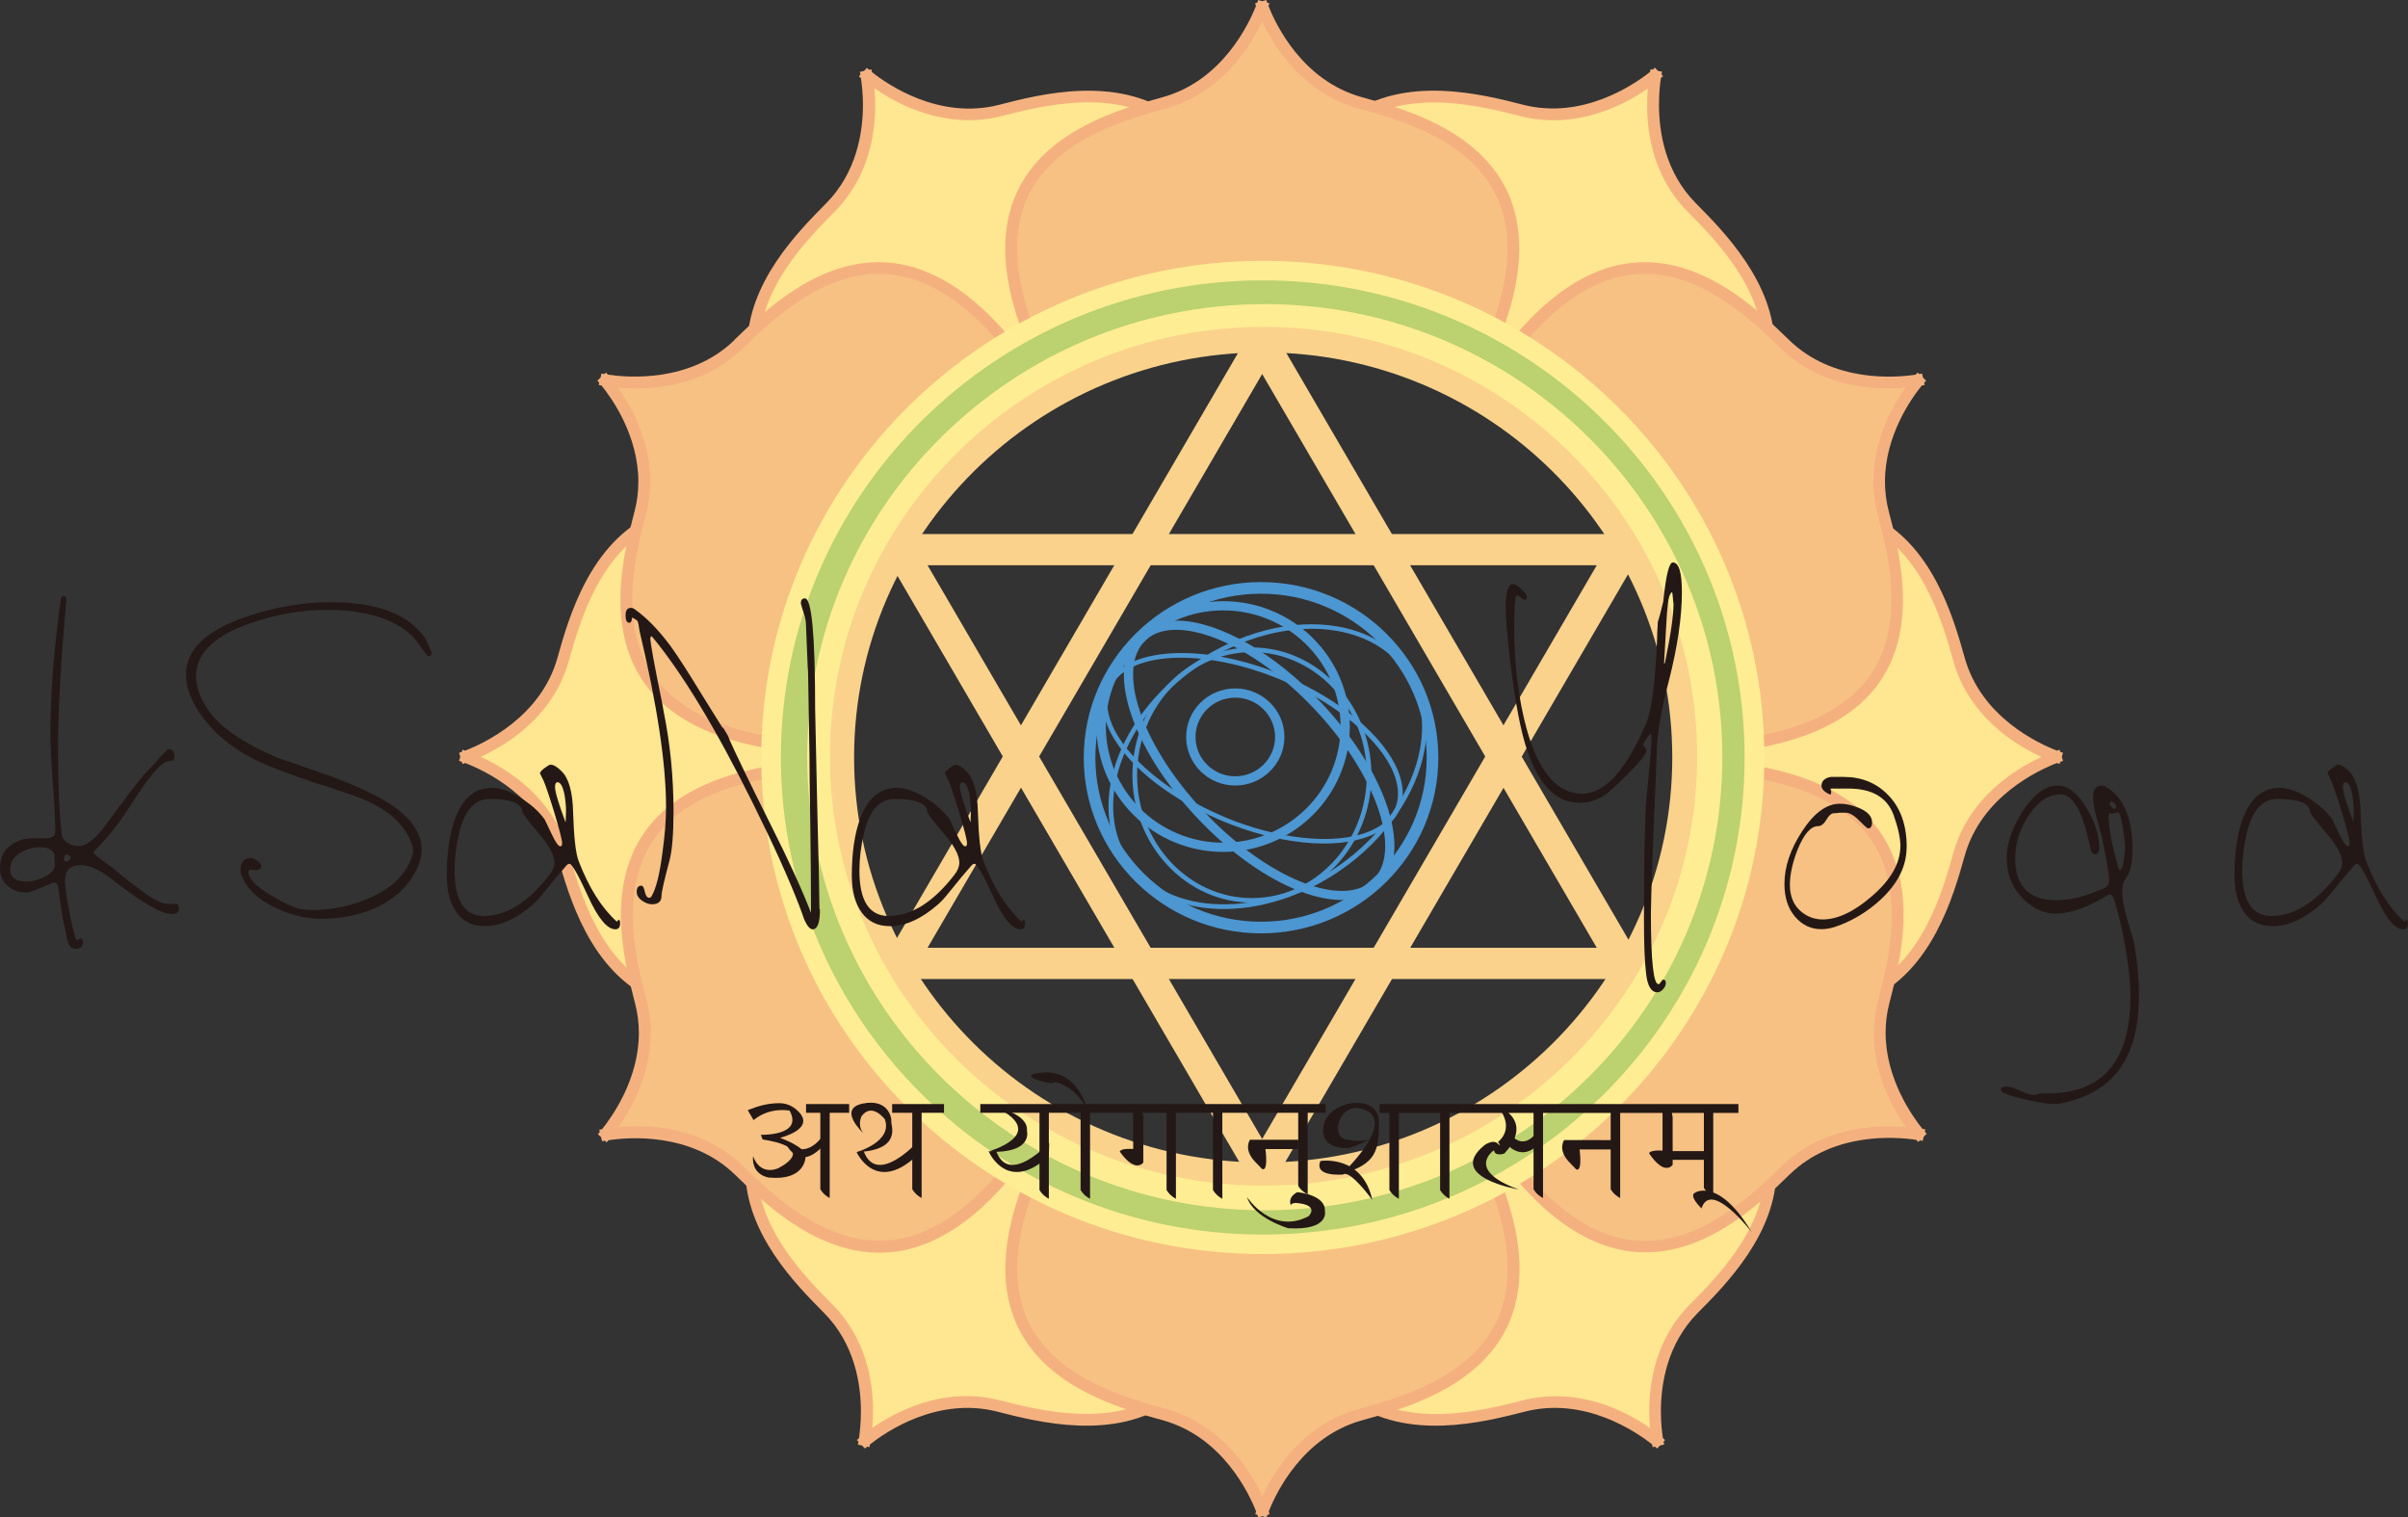 <?xml version="1.0" encoding="UTF-8"?>
<svg id="_レイヤー_2" data-name="レイヤー 2" xmlns="http://www.w3.org/2000/svg" viewBox="0 0 190.42 120">
  <rect x="0" y="0" width="190.42" height="120" fill="#333333" stroke="none"/>
  <defs>
    <style>
      .cls-1 {
        fill: #f4b17f;
      }

      .cls-2 {
        fill: #f7c183;
      }

      .cls-3 {
        fill: #fad28c;
      }

      .cls-4 {
        fill: #ffed93;
      }

      .cls-5 {
        fill: #ffe690;
      }

      .cls-6 {
        fill: #bcd16f;
      }

      .cls-7 {
        fill: #231815;
      }

      .cls-8 {
        fill: #4c96d1;
      }
    </style>
  </defs>
  <g id="_レイヤー_2-2" data-name="レイヤー 2">
    <g id="ksana-yoga">
      <path class="cls-5" d="M68.25,5.69s4.88,4.56,10.88,3.03c6-1.53,17.49-4.07,18.78,13.45l-16.71,5.65-13.16,11.43c-14.67-9.87-6.71-18.45-2.37-22.83,4.34-4.37,2.79-10.84,2.79-10.84"/>
      <path class="cls-1" d="M68.33,5.61c-.15,.03-.33,.07-.33,.07,0,0,.02,.09,.04,.22-.04,.04-.12,.13-.12,.13,.01,.01,.08,.07,.16,.15,.07,.46,.16,1.2,.16,2.11,0,2.19-.5,5.36-2.92,7.8-2.21,2.23-6.22,6.28-6.22,11.3,0,.31,.01,.62,.05,.94,.39,3.91,3.29,7.71,8.62,11.3l.3,.21s13.23-11.49,13.36-11.61c.17-.06,16.96-5.73,16.96-5.73l-.03-.35c-.47-6.36-2.35-10.75-5.57-13.04-4.5-3.2-10.55-1.66-13.79-.82-4.73,1.21-8.81-1.6-10.05-2.59-.02-.12-.04-.2-.05-.22,0,0-.12,.03-.18,.04-.11-.09-.17-.15-.17-.15,0,0-.12,.13-.23,.25Zm-8.24,22.63c-.03-.28-.04-.56-.04-.84,0-4.65,3.84-8.53,5.95-10.66,2.65-2.67,3.21-6.04,3.21-8.41,0-.5-.03-.95-.06-1.35,1.86,1.3,5.66,3.32,10.1,2.19,3.1-.79,8.87-2.27,13.01,.68,2.93,2.08,4.66,6.13,5.15,12-.67,.23-16.44,5.55-16.44,5.55,0,0-12.42,10.79-12.96,11.25-4.89-3.36-7.56-6.86-7.92-10.42Z"/>
      <path class="cls-5" d="M36.44,59.98s6.43-1.91,8.09-7.82c1.66-5.9,5.18-17.03,21.16-9.38l-3.42,17.15,3.42,17c-15.97,7.65-19.5-3.47-21.16-9.38-1.66-5.9-8.09-7.82-8.09-7.82"/>
      <path class="cls-1" d="M51.7,40.62c-5.05,2.26-6.72,8.21-7.62,11.41-1.31,4.67-5.81,6.75-7.29,7.33-.11-.04-.19-.06-.22-.07,0,0-.03,.12-.05,.17-.12,.05-.21,.07-.22,.07,0,0,.06,.18,.1,.32-.05,.15-.1,.32-.1,.32,0,0,.1,.03,.22,.08,.02,.05,.05,.16,.05,.16,.03,0,.11-.03,.22-.07,1.48,.57,5.98,2.65,7.29,7.32,.9,3.21,2.57,9.15,7.62,11.41,3.62,1.62,8.39,1.03,14.19-1.74l.32-.15s-3.44-17.09-3.47-17.26c.03-.18,3.47-17.41,3.47-17.41l-.32-.15c-5.8-2.77-10.57-3.36-14.19-1.74Zm-6.72,11.66c.86-3.06,2.45-8.74,7.1-10.82,3.29-1.47,7.69-.94,13.08,1.58-.14,.69-3.36,16.88-3.36,16.88,0,0,3.23,16.05,3.36,16.73-5.38,2.52-9.78,3.05-13.08,1.58-4.65-2.08-6.24-7.76-7.1-10.81-1.23-4.39-4.9-6.63-6.97-7.57,2.06-.94,5.74-3.18,6.97-7.57Z"/>
      <path class="cls-5" d="M68.3,114.34s1.54-6.47-2.79-10.84c-4.34-4.38-12.3-12.96,2.37-22.83l13.29,11.5,16.58,5.57c-1.3,17.51-12.79,14.98-18.78,13.45-5.99-1.53-10.88,3.02-10.88,3.02"/>
      <path class="cls-1" d="M67.61,80.28c-5.33,3.58-8.23,7.38-8.62,11.3-.04,.32-.05,.63-.05,.94,0,5.02,4,9.07,6.22,11.3,2.42,2.44,2.92,5.61,2.92,7.8,0,.91-.09,1.65-.15,2.11-.09,.08-.15,.14-.17,.15,0,0,.09,.09,.13,.13-.03,.14-.05,.21-.05,.23,0,0,.18,.04,.33,.07,.11,.11,.23,.24,.23,.24,0,0,.07-.06,.18-.15,.05,.02,.17,.04,.17,.04,0-.02,.02-.1,.05-.22,1.25-.98,5.32-3.79,10.05-2.59,3.24,.83,9.29,2.38,13.79-.82,3.23-2.3,5.1-6.68,5.58-13.04l.02-.36s-16.66-5.59-16.84-5.65c-.14-.12-13.49-11.68-13.49-11.68l-.3,.2Zm1.43,31.29c0-2.36-.56-5.73-3.2-8.4-2.12-2.13-5.96-6.01-5.96-10.66,0-.27,.02-.56,.04-.84,.36-3.56,3.03-7.06,7.92-10.41,.54,.46,13.08,11.32,13.08,11.32,0,0,15.65,5.26,16.32,5.48-.49,5.88-2.22,9.92-5.15,12-4.15,2.94-9.91,1.47-13.01,.68-4.44-1.14-8.25,.89-10.1,2.18,.03-.4,.06-.85,.06-1.36Z"/>
      <path class="cls-5" d="M131.2,5.69s-4.88,4.56-10.88,3.03c-6-1.53-17.49-4.07-18.78,13.45l16.71,5.65,13.17,11.43c14.67-9.87,6.71-18.45,2.37-22.83-4.34-4.37-2.79-10.84-2.79-10.84"/>
      <path class="cls-1" d="M130.71,5.51c-.06-.02-.18-.04-.18-.04,0,.02-.02,.1-.05,.22-1.25,.99-5.32,3.8-10.05,2.59-3.24-.83-9.29-2.37-13.79,.82-3.23,2.29-5.1,6.68-5.58,13.04l-.03,.35s16.79,5.67,16.96,5.73c.14,.12,13.37,11.61,13.37,11.61l.3-.21c5.33-3.58,8.22-7.38,8.62-11.3,.03-.32,.05-.63,.05-.94,0-5.02-4.01-9.07-6.22-11.3-2.42-2.44-2.92-5.61-2.92-7.8,0-.91,.08-1.65,.15-2.11,.09-.07,.15-.14,.17-.15,0,0-.09-.09-.12-.13,.02-.14,.04-.22,.04-.22,0,0-.18-.04-.33-.07-.11-.12-.23-.25-.23-.25,0,0-.06,.06-.17,.15Zm-.4,1.47c-.04,.4-.06,.85-.06,1.35,0,2.36,.55,5.73,3.2,8.41,2.12,2.13,5.95,6.01,5.95,10.66,0,.28-.01,.56-.04,.84-.36,3.55-3.03,7.06-7.92,10.42-.53-.47-12.95-11.25-12.95-11.25,0,0-15.77-5.32-16.44-5.55,.49-5.87,2.22-9.92,5.15-12,4.15-2.95,9.91-1.47,13.01-.68,4.45,1.13,8.25-.89,10.11-2.19Z"/>
      <path class="cls-5" d="M163.01,59.98s-6.43-1.91-8.09-7.82c-1.66-5.9-5.18-17.03-21.16-9.38l3.42,17.15-3.42,17c15.97,7.65,19.5-3.47,21.16-9.38,1.66-5.9,8.09-7.82,8.09-7.82"/>
      <path class="cls-1" d="M133.56,42.36l-.33,.15s3.44,17.23,3.47,17.41c-.03,.17-3.47,17.26-3.47,17.26l.33,.15c5.8,2.78,10.57,3.36,14.19,1.74,5.05-2.26,6.72-8.21,7.62-11.41,1.31-4.67,5.81-6.75,7.29-7.32,.1,.03,.19,.06,.21,.07,0,0,.04-.11,.05-.16,.13-.05,.22-.08,.22-.08,0,0-.06-.17-.1-.32,.04-.15,.1-.32,.1-.32,0,0-.09-.03-.22-.07-.01-.05-.05-.17-.05-.17-.02,0-.11,.03-.21,.07-1.48-.57-5.98-2.65-7.29-7.33-.9-3.19-2.57-9.15-7.62-11.41-3.62-1.62-8.39-1.04-14.19,1.74Zm13.81-.89c4.65,2.08,6.24,7.76,7.1,10.82,1.24,4.39,4.91,6.63,6.97,7.57-2.06,.94-5.73,3.19-6.97,7.57-.85,3.05-2.45,8.74-7.1,10.81-3.29,1.47-7.69,.94-13.08-1.58,.14-.69,3.36-16.73,3.36-16.73,0,0-3.23-16.2-3.36-16.88,5.39-2.51,9.78-3.05,13.08-1.58Z"/>
      <path class="cls-5" d="M131.16,114.34s-1.55-6.47,2.79-10.84c4.34-4.38,12.3-12.96-2.37-22.83l-13.29,11.5-16.59,5.57c1.31,17.51,12.79,14.98,18.79,13.45,6-1.53,10.88,3.02,10.88,3.02"/>
      <path class="cls-1" d="M131.27,80.32s-13.08,11.32-13.22,11.44c-.17,.06-16.84,5.65-16.84,5.65l.02,.36c.47,6.36,2.35,10.74,5.57,13.04,4.5,3.2,10.55,1.65,13.79,.82,4.73-1.2,8.8,1.6,10.05,2.59,.02,.12,.04,.2,.05,.22,0,0,.12-.02,.18-.04,.11,.09,.17,.14,.17,.15,0,0,.12-.13,.23-.24,.15-.04,.33-.07,.33-.07,0-.01-.02-.09-.05-.23,.04-.04,.12-.13,.12-.13-.02-.01-.08-.07-.17-.15-.07-.45-.16-1.2-.16-2.11,0-2.2,.5-5.36,2.92-7.8,2.22-2.23,6.22-6.27,6.22-11.3,0-.31-.02-.62-.05-.94-.39-3.92-3.29-7.72-8.62-11.3l-.3-.2-.27,.24Zm-12.83,12.29l.09-.03s12.54-10.86,13.08-11.32c4.89,3.35,7.57,6.86,7.92,10.41,.03,.28,.04,.56,.04,.84,0,4.65-3.83,8.53-5.95,10.66-2.65,2.67-3.2,6.04-3.2,8.4,0,.51,.03,.96,.06,1.36-1.86-1.3-5.66-3.32-10.1-2.18-3.1,.79-8.87,2.26-13.01-.68-2.93-2.08-4.66-6.13-5.15-12,.67-.22,16.23-5.45,16.23-5.45Z"/>
      <path class="cls-2" d="M99.95,.13s-1.93,6.37-7.89,8.01c-5.96,1.64-17.2,5.13-9.48,20.95l17.21-4.88,17.28,4.88c7.72-15.81-3.51-19.3-9.47-20.95-5.96-1.64-7.9-8.01-7.9-8.01"/>
      <path class="cls-1" d="M99.82,.1c-.15-.04-.32-.1-.32-.1,0,0-.03,.09-.08,.21-.05,.02-.17,.05-.17,.05,0,.02,.03,.1,.07,.21-.58,1.46-2.68,5.92-7.39,7.22-3.23,.89-9.24,2.55-11.53,7.54-.6,1.32-.91,2.8-.91,4.42,0,2.79,.89,6.01,2.66,9.63l.17,.35s17.21-4.88,17.46-4.95c.25,.07,17.53,4.95,17.53,4.95l.17-.35c1.77-3.63,2.66-6.85,2.66-9.63,0-1.62-.3-3.1-.9-4.42-2.28-4.99-8.3-6.65-11.53-7.54-4.72-1.3-6.83-5.76-7.4-7.22,.04-.11,.07-.19,.07-.21,0,0-.12-.03-.17-.05-.05-.12-.07-.21-.08-.21,0,0-.17,.05-.32,.1Zm-19.39,19.56c0-1.49,.27-2.84,.82-4.04,2.1-4.6,7.84-6.19,10.92-7.03,4.43-1.23,6.69-4.86,7.64-6.9,.95,2.04,3.22,5.67,7.65,6.9,3.08,.84,8.83,2.43,10.93,7.03,.55,1.2,.82,2.55,.82,4.04,0,2.55-.81,5.52-2.4,8.87-.73-.21-17.02-4.8-17.02-4.8,0,0-16.22,4.59-16.95,4.8-1.6-3.35-2.4-6.32-2.4-8.87Z"/>
      <path class="cls-2" d="M99.95,119.87s-1.93-6.37-7.89-8.01c-5.96-1.64-17.2-5.13-9.48-20.94l17.21,4.82,17.28-4.82c7.72,15.81-3.51,19.3-9.47,20.94-5.96,1.64-7.9,8.01-7.9,8.01"/>
      <path class="cls-1" d="M82.16,90.71c-1.77,3.63-2.66,6.85-2.66,9.64,0,1.62,.31,3.1,.91,4.42,2.28,4.99,8.29,6.65,11.53,7.54,4.71,1.3,6.82,5.76,7.39,7.22-.04,.1-.07,.19-.07,.21,0,0,.12,.03,.17,.05,.05,.12,.07,.21,.08,.21,0,0,.17-.05,.32-.1,.15,.04,.32,.1,.32,.1,0,0,.03-.09,.08-.21,.05-.02,.17-.05,.17-.05,0-.02-.03-.11-.07-.21,.57-1.47,2.69-5.92,7.4-7.22,3.23-.89,9.24-2.54,11.53-7.54,.6-1.32,.9-2.8,.9-4.42,0-2.79-.89-6.01-2.66-9.64l-.17-.35s-17.28,4.82-17.53,4.88c-.25-.07-17.46-4.89-17.46-4.89l-.17,.35Zm17.76,5.46s16.16-4.5,16.9-4.71c1.6,3.36,2.4,6.33,2.4,8.88,0,1.49-.27,2.84-.82,4.04-2.1,4.6-7.84,6.18-10.93,7.03-4.43,1.22-6.69,4.86-7.65,6.9-.95-2.04-3.22-5.68-7.64-6.9-3.08-.85-8.82-2.43-10.92-7.03-.55-1.2-.82-2.54-.82-4.04,0-2.55,.81-5.52,2.4-8.88,.73,.21,16.95,4.74,16.95,4.74l.13-.03Z"/>
      <path class="cls-2" d="M47.58,29.78s4.6,4.84,3.06,10.77c-1.55,5.93-4.11,17.31,13.58,18.6l4.42-17.07,12.82-12.5c-.16-.24-.32-.48-.49-.7-9.76-13.56-18.22-5.87-22.56-1.64-4.43,4.29-10.95,2.76-10.95,2.76"/>
      <path class="cls-1" d="M58.08,26.89c-3.49,3.39-8.43,2.97-10.01,2.74-.07-.09-.13-.15-.15-.17,0,0-.09,.09-.13,.12-.14-.03-.22-.04-.23-.04,0,0-.04,.18-.07,.33-.12,.1-.25,.23-.25,.23,0,0,.06,.06,.15,.17-.01,.05-.04,.17-.04,.17,.02,0,.1,.03,.22,.05,.83,1.03,2.91,3.96,2.91,7.61,0,.76-.09,1.54-.3,2.34-.46,1.74-1.12,4.3-1.12,6.98,0,2.27,.47,4.63,1.95,6.67,2.32,3.2,6.75,5.05,13.17,5.52l.39,.03s4.42-17.07,4.48-17.32c.19-.18,13.01-12.69,13.01-12.69l-.72-1.03c-3.5-4.86-7.21-7.49-11.02-7.83-5.46-.47-9.88,3.82-12.26,6.12Zm.66,.66c2.26-2.2,6.48-6.3,11.52-5.86,3.53,.31,7.01,2.81,10.34,7.44,0,0,.14,.2,.27,.38-.53,.52-12.64,12.33-12.64,12.33,0,0-4.17,16.07-4.36,16.8-5.91-.49-9.99-2.19-12.09-5.09-1.34-1.85-1.78-4.02-1.78-6.13,0-2.58,.64-5.06,1.09-6.75,.23-.9,.33-1.78,.33-2.62,0-3.24-1.5-5.92-2.54-7.38,2.27,.2,6.58,.07,9.86-3.11Z"/>
      <path class="cls-2" d="M152.11,29.99s-6.53,1.53-10.96-2.76c-4.41-4.29-13.09-12.18-23.05,2.35l13.15,12.87,4.1,16.71c17.69-1.29,15.12-12.66,13.58-18.6-1.55-5.94,3.06-10.77,3.06-10.77"/>
      <path class="cls-1" d="M129.12,20.78c-3.95,.38-7.8,3.25-11.42,8.53l-.22,.32s13.15,12.86,13.33,13.05c.06,.25,4.16,16.96,4.16,16.96l.39-.03c6.42-.47,10.85-2.32,13.17-5.52,1.48-2.04,1.95-4.4,1.95-6.67,0-2.69-.66-5.25-1.12-6.98-.21-.81-.3-1.59-.3-2.35,0-3.64,2.08-6.58,2.91-7.6,.12-.02,.2-.04,.23-.05,0,0-.03-.12-.04-.17,.09-.11,.14-.17,.15-.17,0,0-.13-.13-.24-.23-.04-.15-.08-.33-.08-.33,0,0-.09,.02-.22,.04-.04-.04-.13-.12-.13-.12-.02,.02-.07,.08-.15,.17-1.58,.24-6.52,.65-10.01-2.74-2.39-2.33-6.85-6.65-12.36-6.11Zm.09,.92c5.08-.5,9.33,3.63,11.61,5.85,3.28,3.18,7.59,3.31,9.86,3.11-1.04,1.46-2.54,4.13-2.54,7.38,0,.84,.1,1.72,.34,2.62,.44,1.69,1.09,4.17,1.09,6.75,0,2.11-.44,4.29-1.78,6.13-2.1,2.9-6.17,4.61-12.09,5.09-.18-.75-4.03-16.43-4.03-16.43,0,0-12.41-12.15-12.96-12.69,3.39-4.82,6.92-7.46,10.51-7.82Z"/>
      <path class="cls-2" d="M47.5,89.78s6.53-1.53,10.95,2.76c4.42,4.3,13.09,12.18,23.06-2.35l-13.42-12.83-3.83-16.75c-17.69,1.28-15.13,12.66-13.58,18.59,1.54,5.94-3.06,10.77-3.06,10.77"/>
      <path class="cls-1" d="M64.23,60.16c-6.42,.47-10.85,2.33-13.17,5.53-1.48,2.04-1.96,4.4-1.96,6.67,0,2.68,.67,5.24,1.12,6.99,.21,.8,.3,1.59,.3,2.34,0,3.64-2.09,6.58-2.91,7.61-.11,.02-.2,.04-.22,.04,0,0,.03,.12,.04,.18-.09,.11-.14,.17-.15,.17,0,0,.13,.13,.25,.23,.04,.15,.08,.33,.08,.33,0,0,.09-.02,.23-.04,.04,.04,.13,.13,.13,.13,.02-.02,.07-.08,.15-.17,1.57-.24,6.52-.66,10.01,2.73,2.39,2.33,6.84,6.66,12.36,6.12,3.95-.39,7.79-3.26,11.41-8.54l.22-.32s-13.41-12.82-13.6-13.01c-.06-.26-3.88-17-3.88-17l-.4,.03Zm-12.76,21.57c0-.84-.1-1.71-.34-2.62-.44-1.68-1.08-4.17-1.08-6.75,0-2.11,.43-4.29,1.77-6.14,2.1-2.9,6.17-4.6,12.08-5.1,.18,.76,3.76,16.48,3.76,16.48,0,0,12.67,12.11,13.23,12.65-3.38,4.83-6.92,7.47-10.5,7.82-5.08,.5-9.33-3.63-11.62-5.85-3.28-3.19-7.59-3.31-9.86-3.11,1.04-1.46,2.54-4.13,2.54-7.38Z"/>
      <path class="cls-2" d="M152.03,89.99s-4.61-4.83-3.06-10.77c1.54-5.94,4.1-17.31-13.59-18.59l-4.13,16.37-13.11,13.2c9.97,14.52,18.64,6.64,23.06,2.35,4.42-4.29,10.95-2.76,10.95-2.76"/>
      <path class="cls-1" d="M134.93,60.51s-4.04,16.01-4.1,16.25c-.17,.18-13.29,13.38-13.29,13.38l.22,.31c3.62,5.28,7.46,8.15,11.41,8.54,5.51,.54,9.97-3.79,12.36-6.12,3.49-3.39,8.43-2.97,10.01-2.73,.08,.08,.13,.15,.15,.17,0,0,.09-.09,.13-.13,.14,.03,.22,.04,.22,.04,0,0,.04-.17,.08-.33,.11-.1,.24-.23,.24-.23,0,0-.06-.06-.15-.17,.01-.06,.04-.18,.04-.18-.03,0-.11-.02-.23-.04-.82-1.03-2.91-3.97-2.91-7.61,0-.76,.09-1.54,.3-2.34,.45-1.74,1.12-4.31,1.12-6.99,0-2.27-.48-4.63-1.95-6.67-2.32-3.2-6.75-5.05-13.17-5.53l-.39-.03-.1,.38Zm-3.35,16.82l.09-.09s3.88-15.37,4.07-16.11c5.91,.5,9.99,2.2,12.09,5.1,1.34,1.85,1.77,4.02,1.77,6.14,0,2.58-.65,5.06-1.08,6.75-.24,.91-.34,1.78-.34,2.62,0,3.25,1.5,5.93,2.54,7.39-2.26-.2-6.57-.08-9.85,3.11-2.29,2.22-6.54,6.35-11.62,5.85-3.59-.35-7.12-3-10.51-7.83,.53-.53,12.83-12.92,12.83-12.92Z"/>
      <path class="cls-8" d="M85.7,59.92c0,7.66,6.29,13.89,14.02,13.89s14.02-6.23,14.02-13.89-6.29-13.89-14.02-13.89-14.02,6.23-14.02,13.89Zm.92,0c0-7.15,5.88-12.97,13.1-12.97s13.1,5.82,13.1,12.97-5.88,12.97-13.1,12.97-13.1-5.82-13.1-12.97Z"/>
      <path class="cls-8" d="M86.71,57.45c0,5.47,4.5,9.92,10.02,9.92s10.01-4.45,10.01-9.92-4.49-9.91-10.01-9.91-10.02,4.44-10.02,9.91Zm.74,0c0-5.06,4.16-9.18,9.28-9.18s9.28,4.12,9.28,9.18-4.16,9.19-9.28,9.19-9.28-4.12-9.28-9.19Z"/>
      <path class="cls-8" d="M93.8,58.28c0,2.12,1.74,3.84,3.88,3.84s3.89-1.72,3.89-3.84-1.74-3.84-3.89-3.84-3.88,1.72-3.88,3.84Zm.74,0c0-1.72,1.41-3.11,3.14-3.11s3.15,1.4,3.15,3.11-1.41,3.11-3.15,3.11-3.14-1.4-3.14-3.11Z"/>
      <path class="cls-8" d="M90.11,50.08c-2.76,2.55-.76,8.95,4.54,14.58,5.3,5.63,11.61,8.05,14.38,5.5h0c2.76-2.54,.76-8.95-4.54-14.58-3.67-3.9-7.98-6.39-11.26-6.5-1.31-.05-2.35,.29-3.12,1Zm5.08,14.08c-4.94-5.24-6.99-11.31-4.57-13.55,.62-.57,1.48-.84,2.59-.8,3.04,.1,7.26,2.56,10.74,6.27,3.53,3.75,5.59,7.93,5.59,10.82,0,1.15-.33,2.1-1.01,2.73-2.42,2.23-8.4-.22-13.33-5.46Z"/>
      <path class="cls-8" d="M94.45,52.44c-6.16,4.27-8.57,11.42-5.39,15.93,3.19,4.51,10.8,4.71,16.96,.44,3.53-2.44,6.01-6.01,6.64-9.55,.11-.6,.16-1.19,.16-1.76,0-1.71-.48-3.29-1.42-4.61-1.25-1.76-3.19-2.93-5.62-3.35-3.57-.63-7.81,.46-11.34,2.91Zm-5.08,15.72c-3.07-4.35-.7-11.27,5.29-15.42,3.45-2.39,7.59-3.46,11.06-2.85,2.33,.41,4.2,1.51,5.39,3.2,1.19,1.69,1.6,3.8,1.19,6.1-.61,3.44-3.04,6.92-6.49,9.31h0c-5.99,4.15-13.37,4-16.44-.35Z"/>
      <path class="cls-8" d="M87.46,54.3h0c-.39,.91-.35,1.94,.11,3.08,1.13,2.78,4.59,5.66,9.03,7.52,4.44,1.86,8.93,2.33,11.74,1.2,1.15-.46,1.93-1.15,2.32-2.06,.39-.91,.35-1.94-.11-3.08-1.13-2.78-4.59-5.66-9.02-7.53-6.4-2.69-12.7-2.3-14.06,.86Zm9.29,10.27c-4.28-1.8-7.75-4.67-8.83-7.32-.43-1.04-.47-1.99-.12-2.8h0c1.28-2.97,7.36-3.27,13.57-.66,4.28,1.8,7.75,4.68,8.83,7.33,.42,1.04,.47,1.99,.12,2.8-.35,.81-1.06,1.44-2.12,1.86-2.68,1.07-7.17,.6-11.45-1.2Z"/>
      <path class="cls-8" d="M89.55,61.29c0,5.57,4.24,10.09,9.45,10.09s9.45-4.53,9.45-10.09-4.24-10.09-9.45-10.09-9.45,4.52-9.45,10.09Zm.37,0c0-5.36,4.08-9.72,9.08-9.72s9.08,4.36,9.08,9.72-4.07,9.73-9.08,9.73-9.08-4.36-9.08-9.73Z"/>
      <path class="cls-3" d="M128.43,42.23h-59.39l30.78,52.78,30.78-52.78h-2.16Zm-2.16,2.47c-1.92,3.3-24.54,42.08-26.46,45.37-1.92-3.3-24.54-42.08-26.46-45.37h52.92Z"/>
      <path class="cls-3" d="M98.73,26.49l-29.69,50.93h61.55l-30.78-52.78-1.08,1.85Zm1.08,3.09c1.92,3.29,24.54,42.08,26.46,45.37h-52.92c1.93-3.29,24.54-42.08,26.46-45.37Z"/>
      <path class="cls-3" d="M65.36,59.9c0,18.85,15.49,34.19,34.53,34.19s34.53-15.34,34.53-34.19-15.49-34.19-34.53-34.19-34.53,15.34-34.53,34.19Zm2.18,0c0-17.66,14.51-32.03,32.35-32.03s32.35,14.37,32.35,32.03-14.51,32.03-32.35,32.03-32.35-14.36-32.35-32.03Z"/>
      <path class="cls-4" d="M63.45,59.81c0,19.91,16.36,36.11,36.47,36.11s36.47-16.2,36.47-36.11-16.36-36.11-36.47-36.11-36.47,16.2-36.47,36.11Zm2.18,0c0-18.72,15.38-33.96,34.29-33.96s34.29,15.24,34.29,33.96-15.38,33.95-34.29,33.95-34.29-15.23-34.29-33.95Z"/>
      <path class="cls-6" d="M61.65,59.88c0,20.94,17.21,37.99,38.37,37.99s38.37-17.05,38.37-37.99-17.21-37.99-38.37-37.99-38.37,17.04-38.37,37.99Zm2.18,0c0-19.76,16.24-35.83,36.19-35.83s36.18,16.07,36.18,35.83-16.23,35.83-36.18,35.83-36.19-16.07-36.19-35.83Z"/>
      <path class="cls-4" d="M60.2,59.9c0,21.66,17.79,39.27,39.66,39.27s39.66-17.61,39.66-39.27-17.79-39.27-39.66-39.27-39.66,17.62-39.66,39.27Zm1.55,0c0-20.8,17.1-37.73,38.11-37.73s38.1,16.92,38.1,37.73-17.09,37.73-38.1,37.73-38.11-16.93-38.11-37.73Z"/>
      <path class="cls-7" d="M14.15,71.88c0,.27-.19,.4-.58,.4-.81,0-2.42-.94-4.83-2.83-.88-.69-1.67-1.03-2.36-1.03-.82,0-1.24,.4-1.24,1.21,0,.42,.1,1.16,.3,2.24,.2,1.08,.38,1.85,.53,2.31,.02,.1,.08,.15,.17,.15,.02,0,.05-.02,.1-.07,.05-.05,.09-.07,.13-.07,.13,.05,.2,.15,.2,.29,0,.37-.19,.55-.57,.55-.35,0-.57-.22-.66-.64-.1-.43-.23-1.05-.4-1.86l-.34-2.42-.14-.26-.23-.07c-1.21,.54-1.91,.81-2.1,.81-.54,0-1.01-.14-1.41-.44-.48-.36-.72-.86-.72-1.49,0-.8,.29-1.41,.86-1.82,.48-.36,1.05-.55,1.73-.55h1.06c.48,0,.72-.18,.72-.55,0-.83-.06-2.11-.19-3.85-.13-1.74-.19-3.03-.19-3.89,0-3.22,.28-6.78,.83-10.67,.02-.12,.1-.18,.23-.18s.2,.1,.2,.29c-.44,4.82-.66,8.77-.66,11.83,0,2.79,.1,5.01,.29,6.65,.02,.32,.19,.57,.52,.77,.27,.15,.55,.22,.83,.22,.52,0,1.14-.44,1.87-1.32,.5-.69,1-1.36,1.5-2.02,.36-.51,.92-1.24,1.67-2.17,.19-.22,.49-.54,.89-.95,.69-.81,1.09-1.21,1.21-1.21,.29,0,.43,.22,.43,.66,0,.2-.14,.29-.43,.29-.56,0-1.56,1.15-3.02,3.45-.88,1.42-1.84,2.63-2.88,3.64-.04,.05-.06,.11-.06,.18s.52,.48,1.55,1.21c.61,.54,1.55,1.27,2.82,2.2,.54,.32,.9,.5,1.08,.55,.18,.05,.54,.07,1.08,.07,.13,0,.2,.12,.2,.37Zm-9.81-3.49c0-.07-.01-.21-.03-.4v-.44c-.17-.37-.54-.55-1.09-.55s-1.04,.12-1.5,.37c-.61,.34-.92,.8-.92,1.36,0,.66,.45,.99,1.35,.99,.36,0,.78-.11,1.27-.33,.61-.29,.92-.62,.92-.99Zm1.27-.59l-.09-.11c-.13-.07-.21-.11-.23-.11-.15,0-.23,.1-.23,.29,0,.17,.06,.26,.17,.26,.08,0,.18-.06,.32-.18l.06-.15Z"/>
      <path class="cls-7" d="M34.12,51.64c0,.17-.08,.26-.23,.26-.06,0-.26-.25-.62-.75-.36-.5-.57-.78-.65-.83-1.46-1.4-3.72-2.09-6.79-2.09-1.99,0-4.01,.35-6.04,1.06-2.86,.98-4.29,2.39-4.29,4.22,0,.78,.31,1.64,.92,2.57,.92,1.4,2.78,2.68,5.58,3.86,1.34,.47,2.69,.93,4.03,1.4,2.13,.78,3.77,1.55,4.92,2.31,1.59,1.08,2.39,2.25,2.39,3.53,0,.51-.13,1.04-.4,1.58-.67,1.37-1.79,2.4-3.37,3.09-1.25,.54-2.64,.81-4.17,.81-1.15,0-2.31-.27-3.48-.81-1.42-.64-2.35-1.49-2.79-2.57-.08-.15-.11-.29-.11-.44,0-.66,.28-.99,.83-.99,.11,0,.28,.07,.49,.22,.21,.15,.32,.28,.32,.4,0,.2-.12,.31-.35,.33-.19,.03-.34,.01-.46-.04-.13-.02-.2,.05-.2,.22,0,.51,.59,1.11,1.78,1.82,1,.61,1.78,.97,2.36,1.09,.27,.05,.58,.07,.95,.07,1.57,0,3.07-.32,4.49-.95,1.8-.78,2.93-1.92,3.4-3.41,.02-.1,.03-.21,.03-.33,0-.15-.02-.29-.06-.44-.58-1.69-2.03-2.96-4.37-3.81-.61-.22-1.54-.54-2.76-.95-.1-.02-.2-.05-.32-.07-2.57-.88-4.3-1.55-5.18-2.02-1.92-1-3.38-2.3-4.37-3.89-.59-.95-.89-1.87-.89-2.75,0-1.96,1.57-3.47,4.72-4.55,2.28-.78,4.54-1.17,6.76-1.17,3.49,0,5.92,.88,7.28,2.64,.08,.07,.21,.31,.39,.7,.18,.39,.27,.62,.27,.7Z"/>
      <path class="cls-7" d="M48.79,72.87l.14-.15c.08,.05,.11,.15,.11,.29,0,.32-.13,.48-.37,.48-.65,0-1.37-.86-2.16-2.59-.79-1.73-1.28-2.59-1.47-2.59-.1,0-.18,.05-.26,.15-.42,.47-1.03,1.19-1.81,2.17-.27,.34-.54,.64-.81,.88-1.3,1.15-2.58,1.73-3.83,1.73-.96,0-1.7-.36-2.22-1.08-.52-.72-.78-1.7-.78-2.92,0-1.84,.23-3.37,.69-4.59,.61-1.57,1.57-2.35,2.88-2.35,.65,0,1.4,.26,2.23,.77,.83,.51,1.48,1.09,1.94,1.73,.02,.05,.21,.45,.58,1.21,.29,.61,.51,.92,.66,.92,.1,0,.14-.09,.14-.26,0-.25-.21-1.06-.63-2.46-.4-1.3-.68-2.12-.83-2.46-.1-.19-.19-.39-.29-.59,0-.1,.12-.24,.36-.42,.24-.18,.4-.27,.48-.27,.23,0,.52,.17,.86,.51,.58,.56,.88,1.64,.92,3.23,.06,1.96,.2,3.25,.43,3.86,.81,2.11,1.81,3.71,3.02,4.81Zm-10.5-.44c1.76,0,3.48-1.08,5.15-3.23,.27-.34,.4-.67,.4-.99,0-.59-.42-1.37-1.27-2.35-.84-.98-1.27-1.54-1.27-1.69-.06-.66-.92-.99-2.59-.99-1.19,0-1.99,.92-2.42,2.76-.23,.98-.34,1.95-.34,2.9,0,2.4,.78,3.6,2.33,3.6Zm6.44-7.42c.02-.37,.03-.65,.03-.84,0-.42-.04-.86-.12-1.32-.13-.66-.32-.99-.55-.99-.13,0-.2,.12-.2,.37,0,.39,.28,1.32,.83,2.79Z"/>
      <path class="cls-7" d="M64.84,71.91c0,1.05-.19,1.58-.58,1.58-.21,0-.43-.26-.66-.77-.13-.39-.28-.78-.43-1.18-.81-2.09-2-4.73-3.6-7.95-2.95-5.96-5.62-10.37-8-13.24-.02-.02-.05-.04-.09-.04v.04l-.06,.11c.04,.56,.33,2.14,.86,4.74,.06,.24,.12,.6,.2,1.07,.52,2.55,.78,5.18,.78,7.9,0,1.81-.11,3.11-.32,3.89-.42,1.57-.63,2.5-.63,2.79,0,.44-.25,.66-.75,.66-.25,0-.5-.09-.75-.26-.31-.2-.46-.44-.46-.73,0-.32,.12-.48,.37-.48,.12,0,.21,.16,.27,.48,.07,.32,.19,.48,.36,.48,.06,0,.11-.04,.17-.11,.37-.64,.65-1.78,.86-3.42,.19-1.35,.29-2.57,.29-3.67,0-3.4-.7-8.04-2.1-13.92-.02-.1-.04-.25-.07-.46-.03-.21-.09-.34-.17-.39-.09-.05-.16-.09-.22-.13-.06-.04-.1-.06-.12-.06-.02,.02-.03,.07-.03,.15-.02,.17-.09,.26-.2,.26-.19,0-.29-.19-.29-.59s.14-.59,.43-.59c.08,0,.15,.02,.23,.07,.96,.66,1.93,1.65,2.91,2.97,.5,.69,1.3,1.92,2.39,3.71,.37,.59,.92,1.48,1.67,2.68,.04,.02,.08,.06,.12,.11,.31,.49,.45,.76,.43,.81,.52,1.17,1.62,3.45,3.31,6.83,1.42,2.82,2.48,5.13,3.17,6.94v-.99c0-1.47-.02-3.4-.05-5.8-.05-3.01-.07-4.93-.07-5.77-.02-1.44-.06-3.61-.11-6.5,0-.07-.01-.21-.03-.4l-.14-3.42c0-.22-.07-.53-.2-.92-.13-.39-.2-.62-.2-.7,0-.24,.11-.37,.32-.37,.54,0,.81,2.93,.81,8.79,0,.22,.06,2.84,.17,7.87,.12,4.44,.17,7.07,.17,7.91Z"/>
      <path class="cls-7" d="M80.81,72.87l.14-.15c.08,.05,.12,.15,.12,.29,0,.32-.13,.48-.37,.48-.65,0-1.37-.86-2.16-2.59-.79-1.73-1.28-2.59-1.47-2.59-.1,0-.18,.05-.26,.15-.42,.47-1.03,1.19-1.81,2.17-.27,.34-.54,.64-.81,.88-1.31,1.15-2.58,1.73-3.83,1.73-.96,0-1.7-.36-2.22-1.08-.52-.72-.78-1.7-.78-2.92,0-1.84,.23-3.37,.69-4.59,.61-1.57,1.57-2.35,2.88-2.35,.65,0,1.39,.26,2.23,.77,.83,.51,1.48,1.09,1.94,1.73,.02,.05,.21,.45,.57,1.21,.29,.61,.51,.92,.66,.92,.1,0,.14-.09,.14-.26,0-.25-.21-1.06-.63-2.46-.4-1.3-.68-2.12-.83-2.46-.1-.19-.19-.39-.29-.59,0-.1,.12-.24,.36-.42,.24-.18,.4-.27,.47-.27,.23,0,.52,.17,.86,.51,.58,.56,.88,1.64,.92,3.23,.06,1.96,.2,3.25,.43,3.86,.81,2.11,1.81,3.71,3.02,4.81Zm-10.5-.44c1.76,0,3.48-1.08,5.15-3.23,.27-.34,.4-.67,.4-.99,0-.59-.42-1.37-1.27-2.35-.84-.98-1.27-1.54-1.27-1.69-.06-.66-.92-.99-2.59-.99-1.19,0-2,.92-2.42,2.76-.23,.98-.35,1.95-.35,2.9,0,2.4,.78,3.6,2.33,3.6Zm6.44-7.42c.02-.37,.03-.65,.03-.84,0-.42-.04-.86-.12-1.32-.13-.66-.32-.99-.55-.99-.13,0-.2,.12-.2,.37,0,.39,.28,1.32,.83,2.79Z"/>
      <path class="cls-7" d="M130.55,72.25c0,3.72,.2,5.58,.6,5.58,.06,0,.12-.06,.19-.18,.07-.12,.13-.18,.19-.18,.13,0,.2,.09,.2,.26s-.07,.34-.22,.5c-.14,.16-.29,.24-.45,.24-.48,0-.78-.49-.89-1.47-.12-.98-.17-2.42-.17-4.33,0-4.97,.07-8.17,.2-9.59,.27-2.67,.4-4.22,.4-4.66v-.29l-.09-.11-.06,.07c-.15,.17-.33,.43-.52,.77,0,.05,.04,.12,.13,.22,.09,.1,.13,.18,.13,.26,0,.39-.94,1.44-2.82,3.16-.73,.66-1.55,.99-2.47,.99-1.8,0-3.17-1.36-4.11-4.08-.52-1.49-.97-3.83-1.35-7.02-.25-2.01-.37-3.45-.37-4.33,0-1.25,.19-1.87,.58-1.87,.15,0,.37,.14,.66,.4,.29,.27,.43,.48,.43,.62s-.06,.22-.17,.22c-.06,0-.16-.06-.3-.17-.14-.11-.25-.17-.33-.17-.13,0-.2,.84-.2,2.53,0,2.99,.34,5.69,1.01,8.12,.96,3.35,2.42,5.03,4.37,5.03,1.78,0,3.47-1.86,5.06-5.58,.42-.96,.71-3.17,.86-6.65,0-.32,.02-.77,.06-1.36,.11-.34,.26-.88,.43-1.62,.21-2.06,.46-3.08,.75-3.08,.48,0,.72,.78,.72,2.35,0,1.96-.34,4.31-1.04,7.05-.56,2.11-.86,3.79-.92,5.07-.33,7.66-.49,12.1-.49,13.3Zm1.78-24.53s-.03-.29-.08-.81l-.03-.07-.08,.04-.08,.15c-.13,.2-.23,1.02-.3,2.46-.06,.98-.11,1.97-.17,2.97h.06c.46-2.2,.69-3.78,.69-4.74Z"/>
      <path class="cls-7" d="M150.77,67.01c0,1.47-.68,2.85-2.04,4.12-1.06,.98-2.26,1.71-3.63,2.17-.37,.12-.72,.18-1.06,.18-.84,0-1.54-.33-2.1-1-.56-.66-.83-1.52-.83-2.58,0-1.35,.47-2.75,1.41-4.18,.94-1.44,1.93-2.16,2.96-2.16,.48,0,.99,.11,1.52,.33,.69,.29,1.04,.67,1.04,1.14,0,.32-.11,.48-.32,.48-.06,0-.29-.21-.7-.62-.41-.42-.77-.62-1.08-.62h-.46c-.21,.03-.36,.04-.46,.04-.19,0-.39,.17-.59,.51-.2,.34-.42,.51-.65,.51-.58,0-1.11,.6-1.61,1.81-.42,1.06-.63,2.01-.63,2.84s.26,1.53,.78,2.01c.52,.48,1.12,.72,1.81,.72,1.17,0,2.46-.6,3.85-1.8,1.53-1.3,2.3-2.64,2.3-4.02,0-.61-.18-1.44-.55-2.47-.52-1.38-1.71-2.06-3.57-2.06h-1.35s-.06,.01-.06,.04h0s.06,.12,.06,.22c0,.2-.06,.26-.17,.18-.4-.19-.6-.42-.6-.66,0-.37,.24-.6,.72-.7h1.04c1.4,0,2.56,.47,3.48,1.4,1,1.01,1.5,2.39,1.5,4.16Z"/>
      <path class="cls-7" d="M161.3,86.46h.46c4.48,.07,6.71-2.5,6.71-7.71,0-1.05-.14-2.37-.42-3.95-.28-1.58-.59-2.85-.93-3.8-.06-.17-.14-.26-.26-.26-.06,0-.11,.01-.17,.04-1.59,.98-2.97,1.47-4.13,1.47-.97,0-1.86-.42-2.67-1.27-.8-.84-1.2-1.88-1.2-3.1s.44-2.49,1.31-3.8c.87-1.31,1.78-1.96,2.72-1.96,.81,0,1.56,.59,2.27,1.76,.67,1.08,1.01,2.14,1.01,3.2,0,.32-.12,.48-.35,.48-.13,0-.23-.1-.29-.3-.1-.42-.25-1.04-.46-1.85-.52-1.73-1.18-2.59-1.99-2.59-.92,0-1.75,.55-2.47,1.64-.72,1.09-1.08,2.23-1.08,3.41,0,2.21,1.09,3.32,3.26,3.32,.98,0,2.03-.23,3.15-.7,.21-.07,.43-.17,.66-.27,.23-.11,.35-.31,.35-.61,0-.49-.19-1.63-.57-3.41-.13-.54-.28-1.06-.43-1.58-.17-.68-.26-1.21-.26-1.58,0-.61,.23-.92,.69-.92,.1,0,.18,.02,.26,.07,1.44,.81,2.16,2.46,2.16,4.96,0,1.08-.17,1.85-.52,2.31-.19,.24-.29,.59-.29,1.03,0,.54,.11,1.21,.34,2.02,.33,1.08,.52,1.74,.58,1.98,.27,1.47,.4,2.86,.4,4.19,0,.88-.06,1.67-.17,2.35-.48,3.06-2.07,5.03-4.78,5.91-.75,.24-1.32,.37-1.73,.37s-1.08-.1-1.99-.29c-.9-.2-1.54-.38-1.93-.55-.21-.1-.32-.2-.32-.29,0-.17,.15-.26,.46-.26,.25,0,.6,.11,1.06,.33,.46,.22,.81,.33,1.06,.33,.17,0,.33-.04,.49-.11Zm6.74-19.54c0-.32-.06-.82-.17-1.51-.13-.78-.27-1.17-.4-1.17-.04,0-.1,.02-.19,.06-.09,.04-.19,.05-.3,.05-.02-.02-.05-.04-.09-.04-.1,0-.14,.07-.14,.22,0,.95,.26,2.34,.78,4.15,.04,.07,.09,.11,.14,.11,.11,0,.21-.28,.29-.84,.06-.42,.09-.76,.09-1.03Zm-.72-3.23c-.1-.19-.21-.29-.35-.29-.1,0-.14,.05-.14,.15,0,.07,.05,.16,.14,.26,.1,.1,.17,.15,.23,.15,.08,0,.12-.04,.12-.11v-.15Z"/>
      <path class="cls-7" d="M190.16,72.87l.14-.15c.08,.05,.11,.15,.11,.29,0,.32-.12,.48-.37,.48-.65,0-1.37-.86-2.16-2.59s-1.28-2.59-1.47-2.59c-.1,0-.18,.05-.26,.15-.42,.47-1.03,1.19-1.81,2.17-.27,.34-.54,.64-.81,.88-1.31,1.15-2.58,1.73-3.83,1.73-.96,0-1.7-.36-2.22-1.08-.52-.72-.78-1.7-.78-2.92,0-1.84,.23-3.37,.69-4.59,.61-1.57,1.57-2.35,2.88-2.35,.65,0,1.39,.26,2.23,.77,.83,.51,1.48,1.09,1.94,1.73,.02,.05,.21,.45,.57,1.21,.29,.61,.51,.92,.66,.92,.1,0,.14-.09,.14-.26,0-.25-.21-1.06-.63-2.46-.4-1.3-.68-2.12-.83-2.46-.1-.19-.19-.39-.29-.59,0-.1,.12-.24,.36-.42,.24-.18,.4-.27,.47-.27,.23,0,.52,.17,.86,.51,.57,.56,.88,1.64,.92,3.23,.06,1.96,.2,3.25,.43,3.86,.81,2.11,1.81,3.71,3.02,4.81Zm-10.5-.44c1.76,0,3.48-1.08,5.15-3.23,.27-.34,.4-.67,.4-.99,0-.59-.42-1.37-1.27-2.35-.84-.98-1.27-1.54-1.27-1.69-.06-.66-.92-.99-2.59-.99-1.19,0-2,.92-2.42,2.76-.23,.98-.35,1.95-.35,2.9,0,2.4,.78,3.6,2.33,3.6Zm6.44-7.42c.02-.37,.03-.65,.03-.84,0-.42-.04-.86-.11-1.32-.13-.66-.32-.99-.55-.99-.13,0-.2,.12-.2,.37,0,.39,.28,1.32,.83,2.79Z"/>
      <rect class="cls-7" x="63.74" y="87.31" width="3.41" height=".69"/>
      <rect class="cls-7" x="70.55" y="87.31" width="4.1" height=".69"/>
      <rect class="cls-7" x="77.52" y="87.31" width="27.3" height=".69"/>
      <polygon class="cls-7" points="132.27 87.31 109.09 87.31 109.09 88.01 137.47 88.01 137.47 87.31 132.27 87.31"/>
      <rect class="cls-7" x="132" y="91.03" width="3.14" height=".69"/>
      <path class="cls-7" d="M118.89,90.14c.47,.73,1.69,1.71,2.95,.14l-.37-.66c-1.13,1.41-2.05,.08-2.15-.07l-.42,.6Z"/>
      <path class="cls-7" d="M86.03,87.83s-.77-3.2-3.45-3.02c-2.69,.17,.68,1.02,.69,.82,.02-.2,1.73,.15,2.76,2.21Z"/>
      <path class="cls-7" d="M64.87,87.56v6.48s.21,.42,.74,.7v-7.13"/>
      <path class="cls-7" d="M72.14,87.56v6.48s.21,.42,.74,.7v-7.13"/>
      <path class="cls-7" d="M82.2,87.62v6.48s.21,.42,.74,.7v-7.13"/>
      <path class="cls-7" d="M85.45,87.62v6.48s.21,.42,.75,.7v-7.13"/>
      <path class="cls-7" d="M92.25,87.62v6.48s.21,.42,.74,.7v-7.13"/>
      <path class="cls-7" d="M95.92,87.62v6.48s.21,.42,.74,.7v-7.13"/>
      <path class="cls-7" d="M102.66,87.56v6.22s.21,.4,.75,.67v-6.84"/>
      <path class="cls-7" d="M109.87,87.62v6.48s.21,.42,.75,.7v-7.13"/>
      <path class="cls-7" d="M113.88,87.62v6.48s.21,.42,.74,.7v-7.13"/>
      <path class="cls-7" d="M121.27,87.56v6.48s.2,.42,.75,.7v-7.13"/>
      <path class="cls-7" d="M127.37,87.56v6.48s.21,.42,.75,.7v-7.13"/>
      <path class="cls-7" d="M134.74,87.45v6.48s.21,.42,.74,.7v-7.13"/>
      <path class="cls-7" d="M106.55,90.78s-2.26,.19-1.87-1.8c.38-1.99,4.36-2.58,4.36-.28s-.19,3.33-2.93,4.14c0,0,4.17-3.92,1.97-5.01-2.19-1.09-3.02,2.31-1.49,2.28,0,0,.48,.21,1.43,.06,.95-.15,.13,0,.13,0,0,0-.99,.53-1.59,.62Z"/>
      <path class="cls-7" d="M104.43,91.81s3.29-.54,4.09,3.08c0,0-1.75-2.42-2.31-2.01,0,0-2.34,.22-1.79-1.07Z"/>
      <path class="cls-7" d="M59.73,87.57s.9-.34,1.9-.33c.48,0,1,.16,1.48,.63,1.46,1.42-1.43,2.11-1.43,2.11,0,0,2.05,.72,2.03,1.45,0,.03,0,.04-.01,.07,0,0,0,1.9-2.91,1.62,0,0-1.37-.17-1.24-1.7,0,0,.44,1.53,1.93,.99,0,0,3.42-1.57-1.17-2.3l-.15-.37s3.39,.11,2.28-1.91c0,0-1.55-.33-2.85,.75l-.46-.79"/>
      <path class="cls-7" d="M68.25,89.59s-2.06-1.9-.02-2.32c2.03-.41,2.3,1.16,2.25,1.42-.05,.26,.92,2.27-2.74,2.42,0,0,2.89-.82,2.23-2.6,0,0-1.02-1.36-1.84-.24,0,0-.36,.7,.12,1.31Z"/>
      <path class="cls-7" d="M67.74,91.11s1.48,3.32,4.73,.31l.02-1.05s-3.18,3.47-4.2,.64"/>
      <path class="cls-7" d="M78.21,91.11s1.48,3.32,4.73,.31l.03-1.05s-3.18,3.47-4.2,.64"/>
      <path class="cls-7" d="M62.03,90.2s1.1,2.93,3.37,.04l-.08-.84s-1.34,2.71-3.29,.8Z"/>
      <path class="cls-7" d="M78.86,87.61s2.47,.46,2.35,1.82c0,0,.52,1.82-3.1,1.65,0,0,4.88-1.36,.74-3.47Z"/>
      <path class="cls-7" d="M90.41,88.33v3.6s-.6,.91-1.86-.86c0,0,0-.27,1.06-.21v-3.27h.66l.14,.75Z"/>
      <path class="cls-7" d="M126.59,90.16h-2.9s-.54,.74,.39,1.73l.55,.57s.51,.41,.28-1.56h2.58v-.74h-.9Z"/>
      <path class="cls-7" d="M101.74,90.13h-2.89s-.55,.74,.39,1.73l.55,.57s.51,.41,.28-1.56h2.58v-.74h-.9Z"/>
      <path class="cls-7" d="M102.6,94.28s2.23,.19,2.17,1.47c0,0,.41,1.57-2.9,1.38,0,0-2.75-.81-3.26-2.47,0,0,1.97,3.04,4.87,1.52,0,0,.93-.9-.99-1.05,0,0-.41,0-.41,.19,0,0-.31-.62,.52-1.05Z"/>
      <path class="cls-7" d="M118.88,87.72s2.28,1.11,.08,3.5c0,0-.75,.27-.82-.26,0,0-2.31,1.55,1.94,3.1,0,0-5.79-.97-2.69-3.5,0,0,.67-.49,1.04-.13,.37,.36,.03-.13,.03-.13,0,0,1.28-.89,.19-2.52l.23-.05Z"/>
      <path class="cls-7" d="M132.27,88.34v3.77s-.6,.96-1.86-.9c0,0,0-.28,1.06-.22v-3.43h.66l.14,.79Z"/>
      <path class="cls-7" d="M134.08,94.3s1.86-1.18,4.44,3.14c0,0-3.22-4.2-3.97-1.88,0,0-1.09-1.03-.47-1.26Z"/>
    </g>
  </g>
</svg>